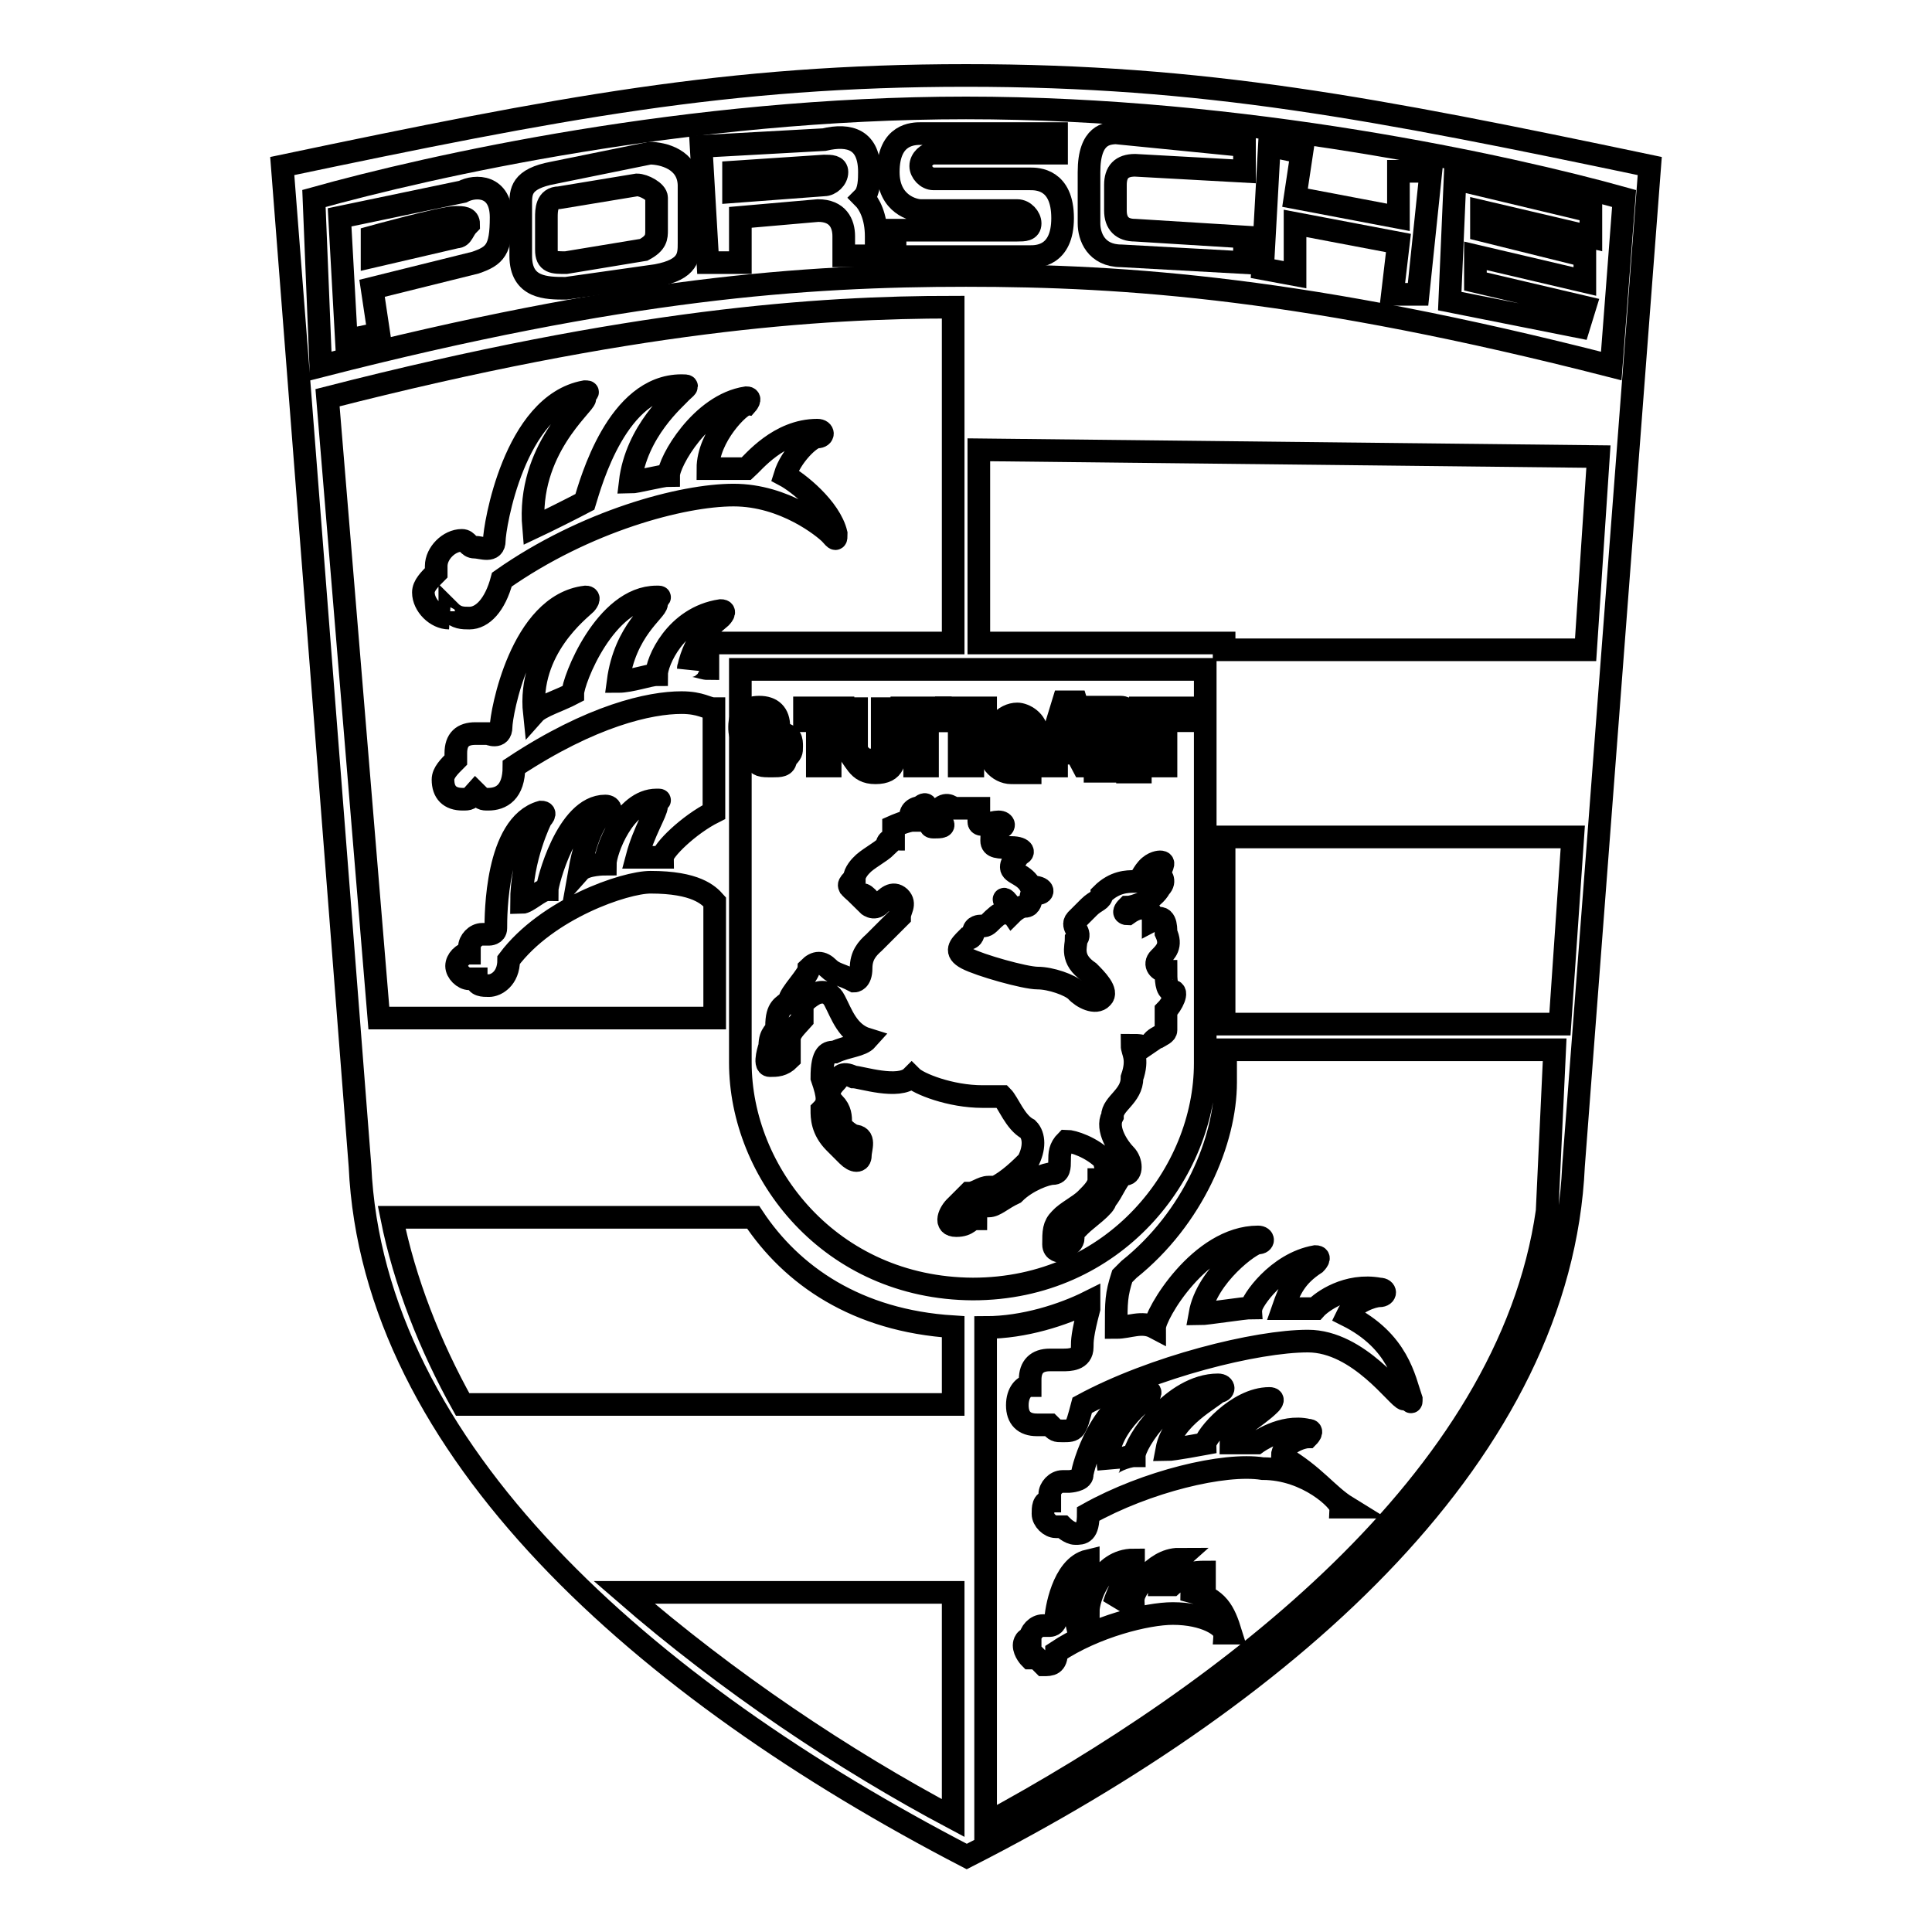 <?xml version="1.0" encoding="utf-8"?>
<!-- Svg Vector Icons : http://www.onlinewebfonts.com/icon -->
<!DOCTYPE svg PUBLIC "-//W3C//DTD SVG 1.1//EN" "http://www.w3.org/Graphics/SVG/1.1/DTD/svg11.dtd">
<svg version="1.1" xmlns="http://www.w3.org/2000/svg" xmlns:xlink="http://www.w3.org/1999/xlink" x="0px" y="0px" viewBox="0 0 256 256" enable-background="new 0 0 256 256" xml:space="preserve">
<g><g><path stroke-width="3" fill-opacity="0" stroke="#000000"  d="M128,10c-31.6,0-53.9,4.3-90.6,12l10.3,132.5c1.7,37.6,37.6,69.3,80.4,91.5c43.6-22.2,78.7-53.9,80.4-91.5L218.6,22C181.9,14.3,159.6,10,128,10z M43.4,52.7c40.2-10.3,65-12,82.9-12v44.5H93.8v3.4c-0.8,0-2.6-0.9-2.6,0c0.9-4.3,3.4-6,4.3-6.8c0,0,0.9-0.9,0-0.9c-6,0.9-8.5,6.8-8.5,8.5c-0.9,0-3.4,0.9-5.1,0.9c0.9-6.8,5.1-9.4,5.1-10.3s0.9-0.9,0-0.9c-6.8,0-11.1,11.1-11.1,12.8c-1.7,0.9-4.3,1.7-5.1,2.6c-0.9-8.5,6-13.7,6.8-14.5c0,0,0.8-0.9,0-0.9C69,80.1,66.4,94.6,66.4,96.3s-1.7,0.9-1.7,0.9s-0.9,0-1.7,0c-1.7,0-2.6,0.8-2.6,2.6v0.9c-0.9,0.9-1.7,1.7-1.7,2.6c0,1.7,0.9,2.6,2.6,2.6c0.9,0,0.9,0,1.7-0.9c0.9,0.9,0.9,0.9,1.7,0.9c1.7,0,3.4-0.9,3.4-4.3c10.3-6.8,18-8.5,22.2-8.5c2.6,0,3.4,0.8,4.3,0.8v13.7c-3.4,1.7-6.8,5.1-6.8,6c-0.9,0-2.6,0-3.4,0c0.9-3.4,2.6-6,2.6-6.8s0.9-0.8,0-0.8c-4.3,0-6.8,6.8-6.8,8.5c0,0-2.6,0-3.4,0.9c0.9-5.1,2.6-7.7,3.4-7.7c0.9,0,0.9-0.9,0-0.9c-5.1,0-7.7,10.3-7.7,11.1c-0.9,0-2.6,1.7-3.4,1.7c0-6,2.6-11.1,2.6-11.1s0.9-0.9,0-0.9c-6,1.7-6,13.7-6,15.4c0,0.8-0.9,0.8-0.9,0.8h-0.9c-0.9,0-1.7,0.9-1.7,1.7c0,0,0,0,0,0.8c-0.9,0-1.7,0.9-1.7,1.7c0,0.8,0.9,1.7,1.7,1.7c0.9,0,0.9,0,0.9,0c0,0.9,0.9,0.9,1.7,0.9c0.9,0,2.6-0.9,2.6-3.4c5.1-6.8,15.4-10.3,18.8-10.3c6,0,7.7,1.7,8.5,2.6v15.4H50.2L43.4,52.7z M61.3,186.1c-4.3-7.7-7.7-16.3-9.4-24.8h47.9c5.1,7.7,13.7,13.7,26.5,14.5v10.3H61.3z M126.3,240.9c-14.5-7.7-29.9-18-43.6-29.9h43.6V240.9z M98.1,140.8V88.7h30.8h30.8v52.2c0,14.5-12,29.9-30.8,29.9C110,170.7,98.1,155.4,98.1,140.8z M205,160.5c-5.1,35.9-42.8,64.1-74.4,81.2v-65.8c5.1,0,10.3-1.7,13.7-3.4v0.9c-0.9,3.4-0.9,4.3-0.9,5.1c0,1.7-1.7,1.7-2.6,1.7c0,0-0.9,0-1.7,0c-1.7,0-2.6,0.9-2.6,2.6c0,0,0,0,0,0.8c-0.8,0-1.7,0.9-1.7,2.6c0,1.7,0.9,2.6,2.6,2.6c0.9,0,0.9,0,1.7,0c0.8,0.8,0.8,0.8,1.7,0.8c1.7,0,1.7,0,2.6-3.4c9.4-5.1,23.1-8.5,29.9-8.5s12,7.7,12.8,7.7c0.9,0,0.9,0.8,0.9,0c-0.9-2.6-1.7-7.7-8.5-11.1c0.8-1.7,3.4-2.6,4.3-2.6c0.9,0,0.9-0.9,0-0.9c-4.3-0.8-7.7,1.7-8.5,2.6c-0.9,0-3.4,0-4.3,0c0.9-2.6,1.7-4.3,4.3-6c0,0,0.9-0.9,0-0.9c-5.1,0.9-8.5,6-8.5,6.8c-0.9,0-6,0.8-6.8,0.8c0.9-5.1,6.8-9.4,7.7-9.4c0.8,0,0.8-0.8,0-0.8c-7.7,0-13.7,10.3-13.7,12c-1.7-0.9-3.4,0-5.1,0c0-3.4,0-4.3,0.8-6.8l0.9-0.9c8.5-6.8,12.8-17.1,12.8-24.8v-4.3h43.6L205,160.5z M206.7,135.7h-44.5v-24.8h46.2L206.7,135.7z M210.1,86.1h-47.9v-0.9h-32.5V59.6l82.1,0.9L210.1,86.1z M128,36.5c-21.4,0-45.3,1.7-85.5,12l-0.9-22.2c15.4-4.3,49.6-12,86.4-12c36.8,0,71.8,7.7,87.2,12l-1.7,22.2C173.3,38.2,149.4,36.5,128,36.5z"/><path stroke-width="3" fill-opacity="0" stroke="#000000"  d="M169.9,193c0-1.7,2.6-2.6,3.4-2.6c0,0,0.9-0.9,0-0.9c-3.4-0.8-6.8,1.7-6.8,1.7c-0.9,0-3.4,0-3.4,0c0-1.7,3.4-3.4,5.1-5.1c0,0,0.9-0.8,0-0.8c-4.3,0-8.5,5.1-8.5,6c0,0-4.3,0.8-5.1,0.8c0.8-4.3,6-6.8,6.8-7.7c0.9,0,0.9-0.9,0-0.9c-6,0-11.1,7.7-11.1,9.4c-0.9,0-3.4,0.9-3.4,1.7c-0.9-5.1,5.1-9.4,5.1-9.4s0.9-0.9,0-0.9c-6,0.9-8.6,10.3-8.6,11.1s-1.7,0.9-1.7,0.9h-0.9c-0.9,0-1.7,0.9-1.7,1.7c0,0,0,0,0,0.9c-0.9,0-0.9,0.9-0.9,1.7c0,0.8,0.9,1.7,1.7,1.7c0.9,0,0.9,0,0.9,0s0.9,0.9,1.7,0.9c0.9,0,1.7,0,1.7-2.6c7.7-4.3,18-6.8,23.1-6c6,0,10.3,4.3,10.3,5.1c0.9,0,0.9,0,0.9,0C175.9,198.1,174.2,195.5,169.9,193z"/><path stroke-width="3" fill-opacity="0" stroke="#000000"  d="M157.9,210.9c0-0.8,0.9-1.7,1.7-1.7v-0.9c-2.6,0-3.4,0.9-4.3,1.7h-1.7c0-0.9,1.7-2.6,2.6-3.4l0,0c-3.4,0-6,4.3-6,5.1c-0.9,0-1.7,0-2.6,0.9c0.8-2.6,2.6-5.1,2.6-5.1v-0.8c-4.3,0-6,5.1-6,6.8c-0.9,0-1.7,0.9-1.7,0.9c-0.8-3.4,1.7-6.8,1.7-6.8v-0.8c-3.4,0.8-4.3,6.8-4.3,7.7s-0.8,0.9-0.8,0.9h-0.9c-0.9,0-1.7,0.9-1.7,1.7l0,0c-0.8,0-0.8,0.9-0.8,0.9c0,0.9,0.8,1.7,0.8,1.7h0.9l0.9,0.9c0.9,0,1.7,0,1.7-1.7c5.1-3.4,12-5.1,15.4-5.1c4.3,0,6.8,1.7,6.8,2.6h0.9C162.2,213.5,161.4,211.8,157.9,210.9z"/><path stroke-width="3" fill-opacity="0" stroke="#000000"  d="M154.5,136.5c0-0.9,0-2.6,0-2.6c0.8-0.8,1.7-2.6,0.8-2.6c-0.8,0-0.8-1.7-0.8-2.6c-0.9,0-1.7-0.9-0.9-1.7c0.9-0.9,1.7-1.7,0.9-3.4c0-0.8,0-2.6-1.7-1.7c0-0.8-0.9-2.6-3.4-0.8c0,0-0.9,0,0-0.9c0.9,0,3.4-0.9,4.3-2.6c0.9-0.9,0-1.7,0-1.7c0-0.9,0.9-1.7,0-1.7c0,0-0.9,0-1.7,0.9c-0.8,0.9-0.8,1.7-1.7,1.7c-0.9,0-2.6,0-4.3,1.7c0,0.8-0.8,0.8-1.7,1.7c-0.9,0.9-0.9,0.9-1.7,1.7c-0.8,0.9,0.9,1.7,0,2.6c0,0.9-0.8,2.6,1.7,4.3c0.9,0.9,2.6,2.6,1.7,3.4c-0.8,0.9-2.6,0-3.4-0.9c-0.8-0.8-3.4-1.7-5.1-1.7c-1.7,0-7.7-1.7-9.4-2.6s-0.9-1.7,0-2.6c0.9,0,0.9-0.9,0.9-0.9c0-0.8,0.9-0.8,0.9-0.8c0.8,0,0.8,0,1.7-0.9c0.9-0.8,0.9-0.8,1.7-0.8s0.8-0.9,0-1.7c-0.9-0.8,0.8,1.7,0.8,1.7s0.9-0.9,1.7-0.9s0.8-0.9,0.8-0.9c0-0.8,0-0.8,0.9-0.8c0.9,0,0.9-0.9-0.9-0.9c-0.8-1.7-2.6-1.7-2.6-2.6c0-0.9,0.9-0.9,0.9-1.7c0.9,0,0.9-0.9-0.9-0.9c-1.7,0-2.6,0-2.6-0.9c0-0.8,0-1.7,0.9-1.7s0.9-0.8,0-0.8s-2.6,0.8-2.6,0c0-0.9,0-0.9,0-0.9v-0.9c0,0-0.9,0-1.7,0c-0.9,0-1.7,0-1.7,0s-0.8-0.9-1.7,0c-0.9,0.9-0.9,0.9,0,1.7c0.9,0.8,0,0.8-0.9,0.8s0-0.8,0-0.8s0-0.9-0.9-0.9v-0.9c0,0,0-0.9-0.9,0c-0.9,0-1.7,0.9-0.9,1.7c-0.8,0-2.6,0.8-2.6,0.8c0,0.9,0,0.9,0,1.7c0,0-0.9,0-0.9,0.9c-0.9,0.9-2.6,1.7-3.4,2.6c0,0-0.9,0.9-0.9,1.7c-0.9,0.9-0.9,0.9,0,1.7c0.9,0.8,0.9,0,1.7,0.8c0.9,0.9,0,0.9,0,0.9s0.9,0.9,1.7,0c0.9-0.9,1.7-1.7,2.6-0.9c0.9,0.9,0,1.7,0,2.6c-0.9,0.9-2.6,2.6-3.4,3.4c-0.9,0.8-1.7,1.7-1.7,3.4c0,1.7-0.9,1.7-0.9,1.7c-1.7-0.9-2.6-0.9-3.4-1.7c-0.9-0.9-1.7-0.9-2.6,0c0,0.9-2.6,3.4-2.6,4.3c-0.8,0.8-1.7,0.8-1.7,3.4c0,0.8-0.9,0.8-0.9,2.6c0,0-0.9,2.6,0,2.6c0.9,0,1.7,0,2.6-0.9c0-0.9,0-2.6,0-2.6c0-0.9,0.9-1.7,1.7-2.6c0-0.9,0-0.9,0-1.7c0-0.8,1.7-1.7,1.7-1.7s1.7-0.9,2.6,0.9c0.9,1.7,1.7,4.3,4.3,5.1c-0.8,0.9-2.6,0.9-4.3,1.7c-0.8,0-1.7,0-1.7,3.4c0.9,2.6,0.9,3.4,0,4.3c0,0.9,0,2.6,1.7,4.3l1.7,1.7c0.9,0.9,1.7,0.9,1.7,0s0.8-2.6-0.9-2.6c0,0-1.7-0.9-1.7-1.7c0-0.8,0-1.7-0.9-2.6c-0.8-0.8-0.8-1.7,0-2.6c0.9-0.9,0.9-1.7,2.6-0.9c0.9,0,6,1.7,7.7,0c0.9,0.9,5.1,2.6,9.4,2.6c0.9,0,1.7,0,2.6,0c0.8,0.8,1.7,3.4,3.4,4.3c0.9,0.9,0.9,2.6,0,4.3c-0.8,0.8-2.6,2.6-4.3,3.4h-0.9c-0.9,0-1.7,0.8-2.6,0.8c-0.9,0.9-0.9,0.9-1.7,1.7c-0.9,0.8-1.7,2.6,0,2.6c1.7,0,1.7-0.9,2.6-0.9c0-0.9,0-1.7,0.8-1.7h0.9c0.9,0,1.7-0.9,3.4-1.7c1.7-1.7,4.3-2.6,5.1-2.6c0.9,0,0.9-0.9,0.9-1.7c0-0.9,0-1.7,0.9-2.6c0.8,0,3.4,0.8,5.1,2.6c0,0.8,0,0.8,0.9,0.8c0,0.9-0.9,1.7-1.7,1.7c0,0.9-0.8,1.7-1.7,2.6c-0.9,0.9-2.6,1.7-3.4,2.6c-0.9,0.9-0.9,1.7-0.9,3.4c0,0.9,0.9,0.9,0.9,0.9s1.7-0.9,1.7-1.7c0-0.8,0-0.8,0.9-1.7c0.9-0.9,3.4-2.6,3.4-3.4c0.9-0.9,1.7-3.4,2.6-3.4s0.9-1.7,0-2.6s-2.6-3.4-1.7-5.1c0-1.7,2.6-2.6,2.6-5.1c0.9-2.6,0-3.4,0-4.3c0.9,0,1.7,0,2.6,0.8C151.9,137.4,154.5,137.4,154.5,136.5z"/><path stroke-width="3" fill-opacity="0" stroke="#000000"  d="M59.6,81c0.9,0.9,1.7,0.9,2.6,0.9c1.7,0,3.4-1.7,4.3-5.1C77.6,69,90.4,65.6,97.2,65.6s12,4.3,12.8,5.1c0.8,0.9,0.8,0.9,0.8,0c-0.8-3.4-5.1-6.8-6.8-7.7c0.8-2.6,3.4-5.1,4.3-5.1c0.9,0,0.9-0.9,0-0.9c-5.1,0-8.5,4.3-9.4,5.1c-0.9,0-4.3,0-5.1,0c0-4.3,4.3-8.5,5.1-8.5c0,0,0.8-0.9,0-0.9c-6,0.9-10.3,8.5-10.3,10.3c-0.9,0-4.3,0.9-5.1,0.9c0.8-6.8,6-11.1,6.8-12c0.9-0.8,0.9-0.8,0-0.8c-8.5,0-12,12.8-12.8,15.4c-1.7,0.9-5.1,2.6-6.8,3.4c-0.9-10.3,6.8-16.3,6.8-17.1c0-0.8,0.8-0.9,0-0.9c-9.4,1.7-12,18-12,19.7c0,1.7-1.7,0.9-2.6,0.9c-0.9,0-0.9-0.9-1.7-0.9c-1.7,0-3.4,1.7-3.4,3.4v0.9c-0.9,0.9-1.7,1.7-1.7,2.6c0,1.7,1.7,3.4,3.4,3.4C58.7,81.8,59.6,81.8,59.6,81z"/><path stroke-width="3" fill-opacity="0" stroke="#000000"  d="M115.2,22.8c0-4.3-2.6-5.1-6-4.3l-16.3,0.9l0.9,15.4h4.3v-6l10.3-0.9c2.6,0,3.4,1.7,3.4,3.4v2.6h4.3v-2.6c0-2.6-0.9-4.3-1.7-5.1C115.2,25.4,115.2,23.7,115.2,22.8z M109.2,24.5l-12,0.9v-2.6l12-0.8c0.9,0,1.7,0,1.7,0.8C110.9,23.7,110,24.5,109.2,24.5z"/><path stroke-width="3" fill-opacity="0" stroke="#000000"  d="M61.3,25.4L45,28.8l0.9,16.3l4.3-0.9l-0.9-6L63,34.8c2.6-0.9,3.4-1.7,3.4-6C66.4,24.5,63,24.5,61.3,25.4z M60.5,31.4L49.3,34v-2.6c0,0,9.4-2.6,11.1-2.6c0.9,0,1.7,0,1.7,0.9C61.3,30.5,61.3,31.4,60.5,31.4z"/><path stroke-width="3" fill-opacity="0" stroke="#000000"  d="M86.1,20.3l-12.8,2.6C69,23.7,69,25.4,69,27.1v6.8c0,4.3,3.4,4.3,6,4.3l12-1.7c4.3-0.8,4.3-2.6,4.3-4.3v-7.7C91.2,21.1,87.8,20.3,86.1,20.3z M85.3,33.1L75,34.8c-1.7,0-2.6,0-2.6-1.7v-4.3c0-0.9,0-2.6,1.7-2.6l10.3-1.7c0.9,0,2.6,0.9,2.6,1.7v4.3C87,31.4,87,32.2,85.3,33.1z"/><path stroke-width="3" fill-opacity="0" stroke="#000000"  d="M136.5,23.7H128h-4.3c-0.9,0-1.7-0.9-1.7-1.7c0-0.9,0.9-1.7,1.7-1.7h4.3h12v-2.6h-12h-6c-0.9,0-4.3,0-4.3,5.1c0,4.3,3.4,5.1,4.3,5.1h6h6.8c0.9,0,1.7,0.9,1.7,1.7c0,0.9-0.8,0.9-1.7,0.9H128h-9.4V34h9.4h8.5c0.9,0,4.3,0,4.3-5.1C140.8,23.7,137.4,23.7,136.5,23.7z"/><path stroke-width="3" fill-opacity="0" stroke="#000000"  d="M185.3,28.8l-13.7-2.6l0.9-6l-4.3-0.9l-0.9,16.3l4.3,0.8v-6.8l13.7,2.6l-0.8,6.8h3.4l1.7-16.3h-4.3V28.8z"/><path stroke-width="3" fill-opacity="0" stroke="#000000"  d="M192.1,39.9l17.1,3.4l0.8-2.6l-14.5-3.4v-3.4l14.5,3.4v-3.4l-13.7-3.4V28l14.5,3.4V28l-18-4.3L192.1,39.9z"/><path stroke-width="3" fill-opacity="0" stroke="#000000"  d="M144.3,22.8c0,4.3,0,6.8,0,6.8c0,1.7,0.9,4.3,4.3,4.3l16.3,0.9v-3.4l-14.5-0.9c-1.7,0-2.6-0.9-2.6-2.6v-3.4c0-1.7,0.8-2.6,2.6-2.6l14.5,0.8v-3.4l-17.1-1.7C146.8,17.7,144.3,17.7,144.3,22.8z"/><path stroke-width="3" fill-opacity="0" stroke="#000000"  d="M103.2,100.6c-0.9,0-1.7,0-1.7-1.7h-1.7c0,0.9,0,0.9,0,1.7c0.9,0.9,0.9,0.9,2.6,0.9c0.9,0,1.7,0,1.7-0.9c0.8-0.9,0.8-0.9,0.8-1.7s0-1.7-1.7-1.7l-2.6-0.9c0,0-0.9,0-0.9-0.8c0-0.9,0.9-0.9,0.9-0.9c0.9,0,0.9,0,0.9,1.7h1.7c0-1.7-0.9-2.6-2.6-2.6c-1.7,0-2.6,0.9-2.6,2.6c0,0.9,0,1.7,1.7,1.7l1.7,0.9c0.9,0,0.9,0,0.9,0.9C104.9,100.6,104.1,100.6,103.2,100.6z"/><path stroke-width="3" fill-opacity="0" stroke="#000000"  d="M108.3,101.5h1.7v-6h1.7v-1.7h-5.1v1.7h1.7V101.5z"/><path stroke-width="3" fill-opacity="0" stroke="#000000"  d="M116,102.4c2.6,0,2.6-1.7,2.6-3.4v-5.1h-1.7v5.1c0,1.7,0,1.7-1.7,1.7c-0.8,0-1.7-0.9-1.7-1.7v-5.1h-1.7v5.1C113.5,100.6,113.5,102.4,116,102.4z"/><path stroke-width="3" fill-opacity="0" stroke="#000000"  d="M121.2,101.5h1.7v-6h1.7v-1.7h-5.1v1.7h1.7V101.5z"/><path stroke-width="3" fill-opacity="0" stroke="#000000"  d="M134,102.4c0.9,0,1.7,0,1.7-0.8v0.8h0.8v-4.3H134v0.9h1.7c0,0.9-0.9,1.7-1.7,1.7s-1.7-0.9-1.7-2.6s0.9-2.6,1.7-2.6c0.9,0,0.9,0,1.7,1.7h1.7c0-1.7-1.7-2.6-2.6-2.6c-1.7,0-3.4,1.7-3.4,4.3C130.6,100.6,132.3,102.4,134,102.4z"/><path stroke-width="3" fill-opacity="0" stroke="#000000"  d="M140,99.8h2.6l0.9,1.7h1.7l-2.6-8.5h-1.7l-2.6,8.5h1.7V99.8L140,99.8z M140.8,95.5l0.9,3.4H140L140.8,95.5z"/><path stroke-width="3" fill-opacity="0" stroke="#000000"  d="M146.8,98.9h1.7c1.7,0,0.9,0.9,0.9,1.7c0,0.9,0,0.9,0,1.7h1.7c0,0,0-0.8,0-1.7c0-1.7,0-1.7-0.9-2.6c0.9-0.8,0.9-0.8,0.9-1.7c0-0.8,0-1.7-0.9-1.7c0,0-0.9-0.9-1.7-0.9h-3.4v8.5h1.7V98.9z M146.8,95.5h1.7c0.9,0,0.9,0,0.9,0.8c0,0.9,0,0.9-0.9,0.9h-1.7V95.5z"/><path stroke-width="3" fill-opacity="0" stroke="#000000"  d="M153.6,101.5h0.9v-6h2.6v-1.7h-6v1.7h2.6L153.6,101.5L153.6,101.5z"/><path stroke-width="3" fill-opacity="0" stroke="#000000"  d="M127.1,101.5h0.9h0.9v-6h1.7v-1.7H128h-2.6v1.7h1.7V101.5z"/></g></g>
</svg>